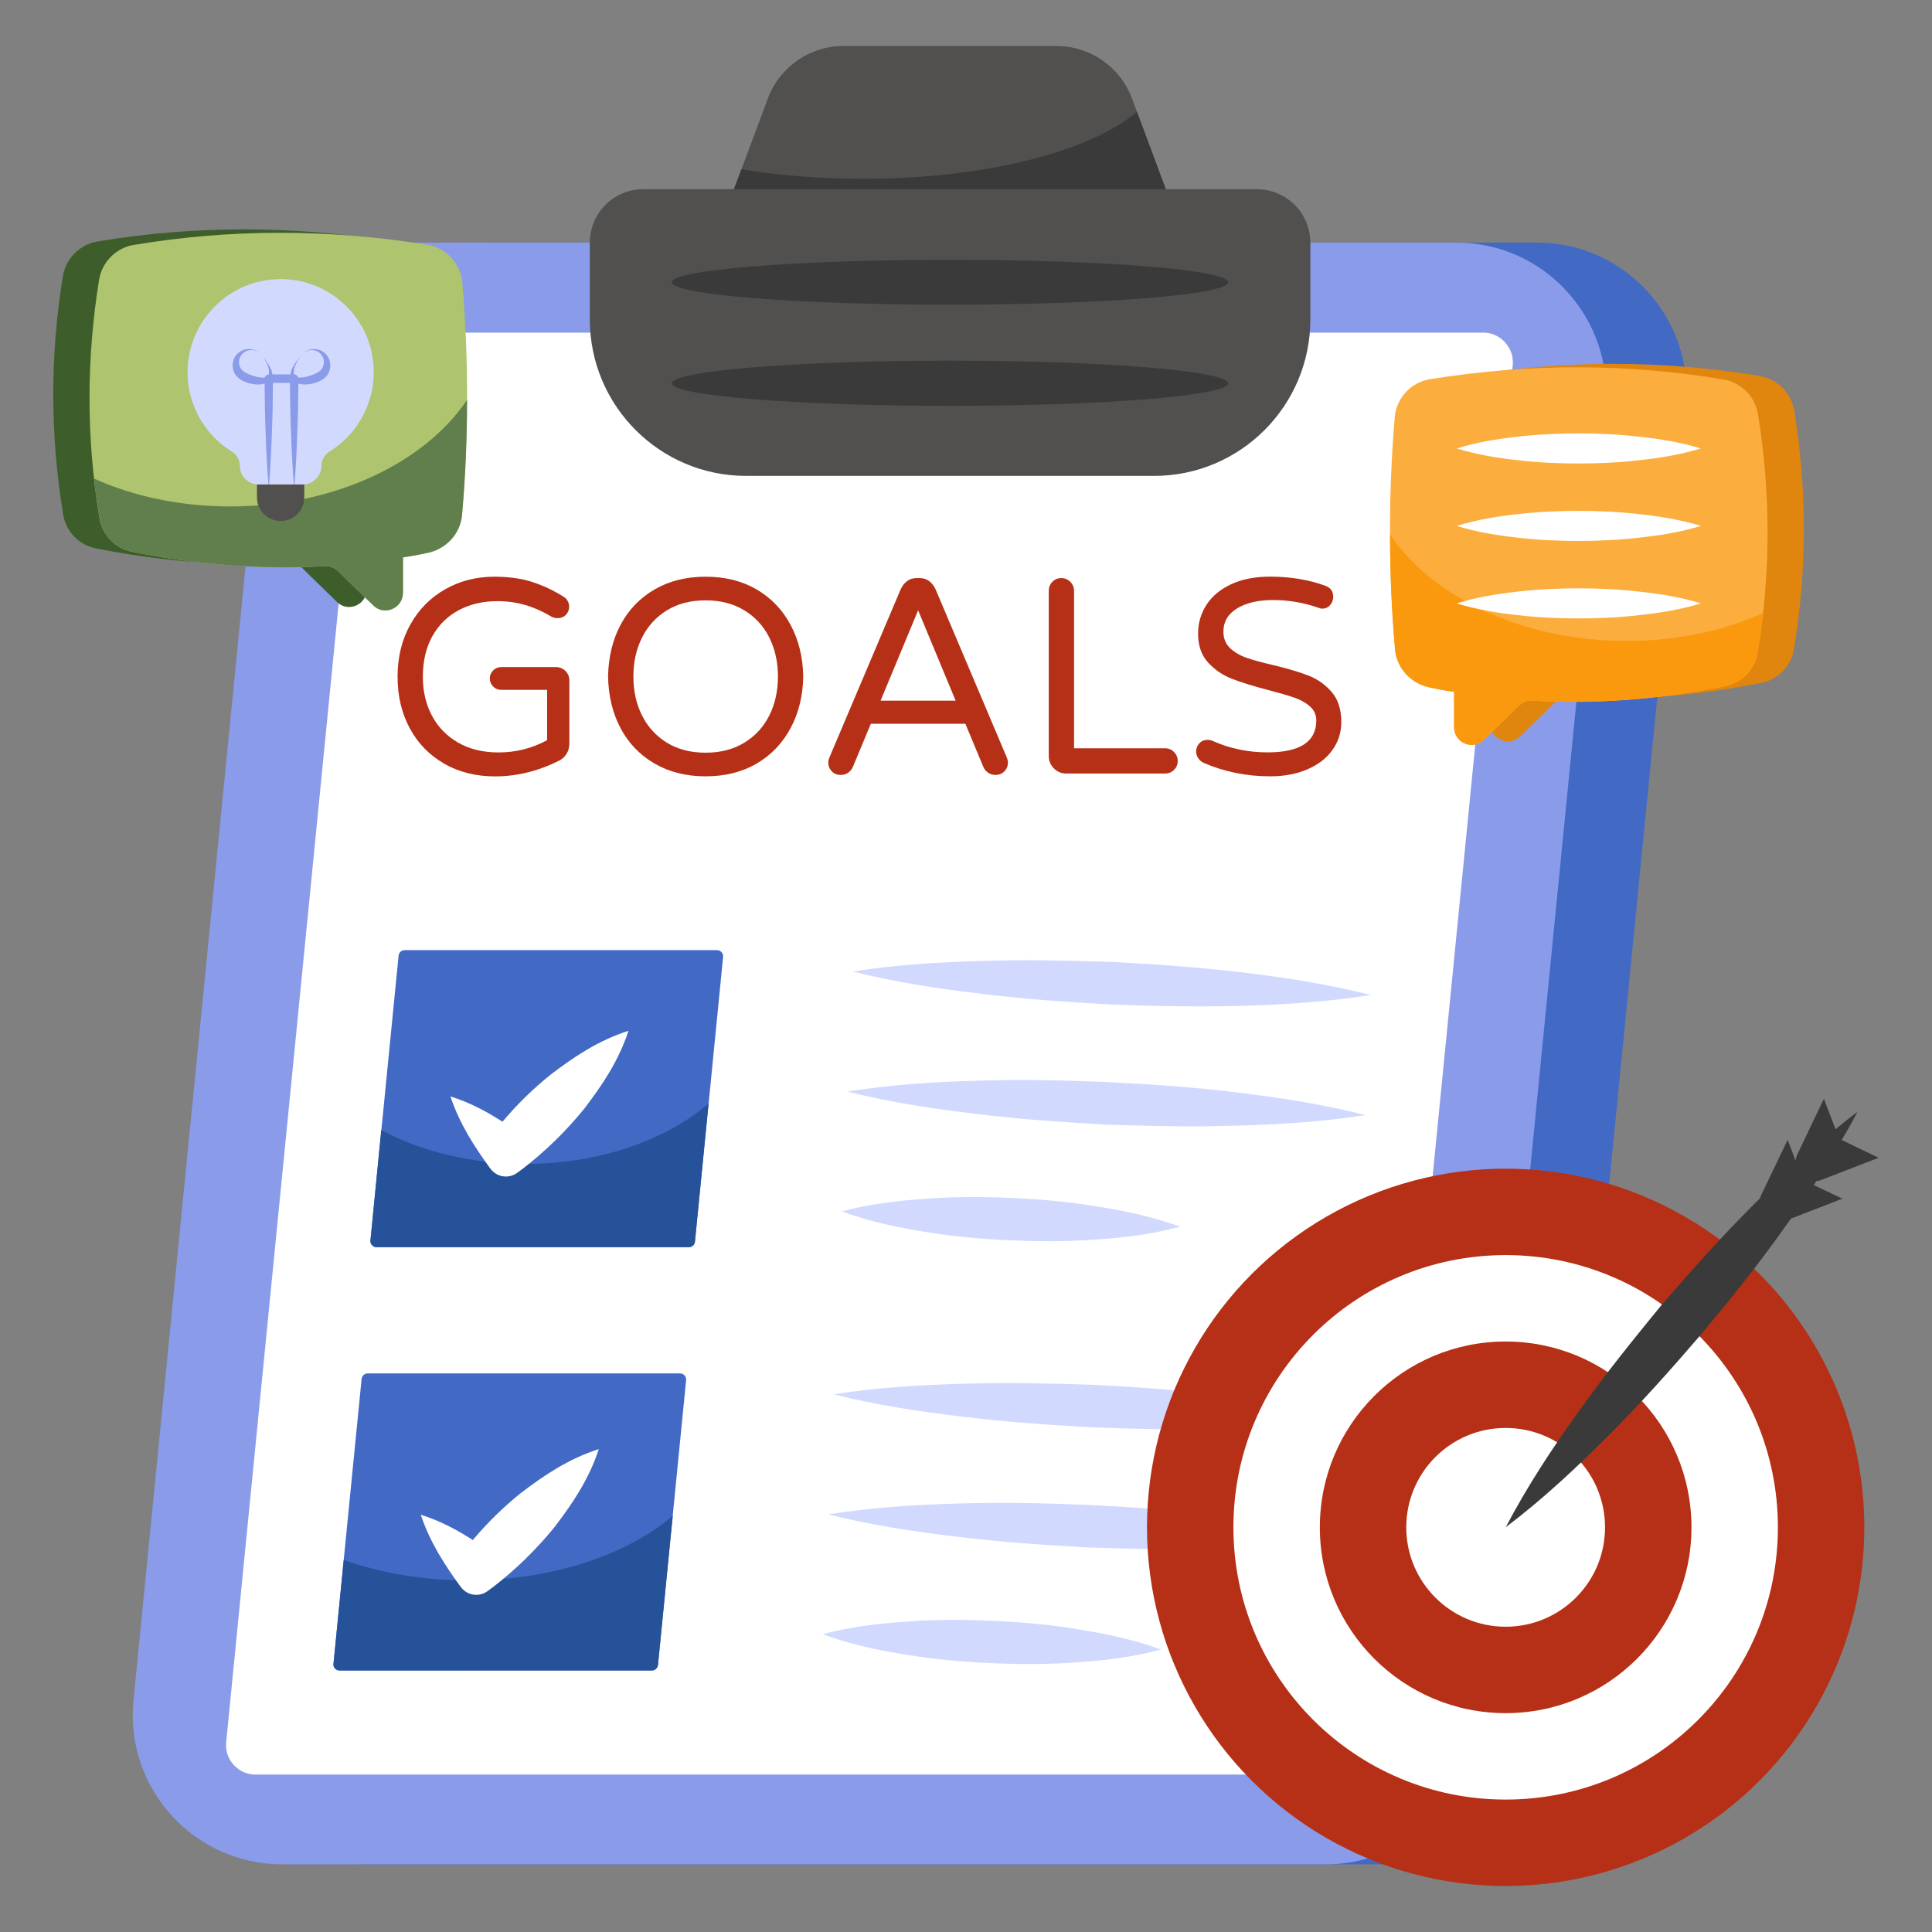 <svg id="Layer_1" enable-background="new 0 0 68 68" viewBox="0 0 68 68" xmlns="http://www.w3.org/2000/svg"><rect x="0" y="0" width="68" height="68" fill="#808080" stroke="none"/><g><path d="m59.34 14.329-4.6 46.55c-.26 2.689-2.54 4.74-5.24 4.74h-36.73c-3.11 0-5.55-2.68-5.24-5.78l4.6-46.55c.27-2.69 2.53-4.75 5.24-4.75h36.73c3.11 0 5.54 2.69 5.24 5.79z" fill="#4269c4"/><path d="m56.509 14.329-4.6 46.55c-.27 2.689-2.54 4.74-5.24 4.74h-36.73c-3.12 0-5.55-2.68-5.24-5.78l4.6-46.55c.26-2.69 2.52-4.75 5.23-4.75h36.74c3.1 0 5.54 2.69 5.24 5.79z" fill="#8a9bea"/><path d="m8.998 62.459c-.383 0-.633-.187-.774-.343-.141-.155-.301-.42-.263-.797l4.807-48.67c.053-.536.499-.941 1.037-.941h38.403c.375 0 .623.186.764.342.144.159.308.429.271.813l-4.806 48.655c-.052.527-.508.941-1.037.941h-38.402z" fill="#fff"/><g><path d="m41.569 8.091h-16.269l1.728-4.629c.413-1.107 1.471-1.842 2.653-1.842h7.506c1.182 0 2.24.734 2.653 1.842z" fill="#51504f"/></g><g><path d="m41.566 8.094h-16.27l.8-2.14c1.3.22 2.75.34 4.28.34 4.31 0 8.02-.97 9.64-2.36z" fill="#3a3a3a"/></g><path d="m46.12 8.55v2.69c0 3.05-2.47 5.51-5.5 5.51h-14.36c-3.03 0-5.5-2.46-5.5-5.51v-2.69c0-1.05.84-1.89 1.87-1.89h21.6c1.05 0 1.89.84 1.89 1.89z" fill="#51504f"/><g fill="#3a3a3a"><path d="m43.226 13.494c0 .43-4.38.79-9.79.79-5.41 0-9.79-.36-9.79-.79 0-.44 4.38-.8 9.79-.8 5.41 0 9.79.36 9.79.8z"/><ellipse cx="33.436" cy="9.934" rx="9.79" ry=".79"/></g><path d="m13.253 43.897c-.079 0-.13-.038-.16-.071-.029-.032-.062-.087-.054-.164l.99-10.026c.011-.11.103-.194.214-.194h10.995c.077 0 .128.038.157.07.03.033.064.088.056.167l-.99 10.023c-.011.109-.105.194-.214.194h-10.994z" fill="#4269c4"/><path d="m24.938 38.845-.48 4.86c-.01.11-.1.19-.21.19h-11c-.07 0-.13-.04-.15-.07-.03-.03-.07-.08-.06-.16l.38-3.89c1.4.75 3.16 1.19 5.07 1.19 2.61 0 4.94-.83 6.45-2.12z" fill="#255299"/><path d="m11.951 58.795c-.079 0-.13-.038-.16-.071-.029-.032-.062-.087-.054-.164l.99-10.026c.011-.11.103-.194.214-.194h10.995c.077 0 .128.038.157.07.03.033.064.088.056.167l-.99 10.023c-.011.109-.105.194-.214.194z" fill="#4269c4"/><path d="m23.678 53.355-.52 5.25c-.01.1-.1.19-.21.19h-11c-.08 0-.13-.04-.16-.07-.03-.03-.06-.09-.05-.16l.36-3.66c1.3.46 2.79.72 4.38.72 2.95 0 5.57-.89 7.2-2.27z" fill="#255299"/><g fill="#d1dafe"><path d="m43.533 38.451c1.514.179 3.026.417 4.531.796-1.533.241-3.06.332-4.584.373-1.524.051-3.056.011-4.576-.038-1.518-.089-3.036-.188-4.55-.377-1.514-.179-3.026-.408-4.531-.786 1.533-.241 3.06-.342 4.584-.382 1.524-.051 3.045-.012 4.565.047 1.519.079 3.048.178 4.561.367z"/><path d="m34.545 34.98c-1.514-.179-3.026-.408-4.531-.786 1.533-.241 3.06-.331 4.584-.373 1.524-.051 3.045-.012 4.565.037 1.519.079 3.047.188 4.561.367 1.514.179 3.026.417 4.531.796-1.533.241-3.06.342-4.584.382-1.524.041-3.056.012-4.576-.047-1.518-.089-3.036-.188-4.55-.377z"/><path d="m38.593 42.461c.989.155 1.965.359 2.945.714-1.009.274-1.999.39-2.998.454-.999.075-1.995.07-2.99.025-.994-.045-1.987-.13-2.975-.295-.989-.155-1.965-.359-2.945-.724 1.008-.265 1.998-.38 2.998-.445.999-.075 1.995-.07 2.99-.025.994.045 1.987.13 2.975.295z"/></g><g fill="#d1dafe"><path d="m42.857 53.333c1.514.179 3.026.417 4.531.796-1.533.241-3.06.332-4.584.373-1.524.051-3.056.011-4.576-.038-1.518-.089-3.036-.188-4.55-.377-1.514-.179-3.026-.408-4.531-.786 1.533-.241 3.06-.342 4.584-.382 1.524-.051 3.045-.012 4.565.047 1.519.079 3.048.178 4.561.367z"/><path d="m33.87 49.862c-1.514-.179-3.026-.408-4.531-.786 1.533-.241 3.06-.331 4.584-.373 1.524-.051 3.045-.012 4.565.037 1.519.079 3.047.188 4.561.367 1.514.179 3.026.417 4.531.796-1.533.241-3.06.342-4.584.382-1.524.041-3.056.012-4.576-.047-1.518-.089-3.036-.188-4.55-.377z"/><path d="m37.918 57.343c.989.155 1.965.359 2.945.714-1.009.274-1.999.39-2.998.454-.999.075-1.995.07-2.99.025s-1.987-.13-2.975-.295c-.989-.155-1.965-.359-2.945-.724 1.008-.265 1.998-.38 2.998-.445.999-.075 1.995-.07 2.99-.025.994.045 1.987.13 2.975.295z"/></g><path d="m22.121 36.28c-.354 1.075-.929 1.918-1.552 2.736-.635.782-1.356 1.491-2.163 2.114l-.183.135c-.293.231-.721.183-.953-.122l-.012-.013c-.55-.758-1.075-1.552-1.405-2.541.696.22 1.283.538 1.833.892.513-.611 1.075-1.16 1.698-1.661.806-.611 1.662-1.197 2.737-1.539z" fill="#fff"/><path d="m21.077 51.003c-.354 1.075-.929 1.918-1.552 2.736-.635.782-1.356 1.491-2.163 2.114l-.183.135c-.293.231-.721.183-.953-.122l-.012-.013c-.55-.758-1.075-1.552-1.405-2.541.696.22 1.283.538 1.833.892.513-.611 1.075-1.16 1.698-1.661.806-.611 1.662-1.197 2.737-1.539z" fill="#fff"/><g fill="#b53016"><path d="m15.638 26.879c-.522-.297-.927-.711-1.214-1.243-.287-.532-.431-1.137-.431-1.815 0-.691.15-1.305.45-1.84.3-.535.709-.949 1.229-1.243.519-.293 1.094-.44 1.727-.44.509 0 .954.062 1.336.186.382.124.749.297 1.101.519.052.026.098.072.137.137.04.065.059.137.059.215 0 .111-.038.206-.113.284-.075.078-.174.117-.298.117-.072 0-.141-.016-.206-.049-.307-.183-.613-.32-.92-.411-.307-.091-.64-.137-.998-.137-.496 0-.943.104-1.341.313s-.709.514-.935.915c-.225.401-.338.879-.338 1.434 0 .509.106.964.318 1.365.212.401.519.718.92.949.401.232.875.348 1.424.348.613 0 1.184-.144 1.712-.431v-1.771h-1.615c-.111 0-.206-.039-.284-.117-.078-.078-.118-.173-.118-.284 0-.111.04-.206.118-.284.078-.078.173-.117.284-.117h1.928c.13 0 .241.046.333.137s.137.202.137.333v2.222c0 .137-.034.259-.103.367-.068.108-.158.188-.269.24-.731.365-1.478.548-2.241.548-.672-0-1.269-.148-1.791-.445z"/><path d="m23.036 26.874c-.515-.3-.913-.714-1.194-1.243-.28-.528-.427-1.135-.44-1.82.013-.685.16-1.292.44-1.82.281-.528.679-.943 1.194-1.243.516-.3 1.116-.45 1.801-.45s1.284.15 1.796.45.91.716 1.194 1.248c.284.532.432 1.137.445 1.815-.013.679-.161 1.284-.445 1.815-.284.532-.682.948-1.194 1.248s-1.111.45-1.796.45-1.285-.15-1.801-.45zm3.161-.734c.385-.235.679-.555.881-.959.202-.404.303-.861.303-1.37 0-.509-.101-.965-.303-1.37-.202-.404-.496-.724-.881-.959s-.838-.352-1.36-.352c-.528 0-.983.117-1.365.352-.381.235-.673.555-.875.959-.203.405-.304.861-.304 1.37 0 .509.101.966.304 1.37.202.405.494.724.875.959.382.235.837.352 1.365.352.522 0 .976-.117 1.36-.352z"/><path d="m29.276 27.148c-.082-.085-.123-.189-.123-.313 0-.052.016-.117.049-.196l2.496-5.891c.052-.117.125-.214.22-.289.095-.075.21-.113.348-.113h.098c.137 0 .253.038.348.113.094.075.167.171.22.289l2.495 5.891c.033.078.049.144.049.196 0 .124-.041.228-.123.313s-.188.127-.318.127c-.092 0-.175-.024-.25-.073-.075-.049-.132-.116-.171-.201l-.636-1.527h-3.327l-.636 1.527c-.039.085-.096.152-.171.201-.075.049-.158.073-.25.073-.13 0-.236-.042-.318-.127zm1.717-2.486h2.643l-1.321-3.181z"/><path d="m37.094 27.045c-.121-.121-.181-.266-.181-.435v-5.813c0-.124.042-.23.127-.318.084-.088.189-.132.313-.132s.23.044.318.132c.088.088.132.194.132.318v5.539h3.2c.124 0 .23.044.318.132.088.088.132.194.132.318 0 .124-.044.229-.132.313-.088.085-.194.127-.318.127h-3.474c-.17 0-.315-.06-.436-.181z"/><path d="m42.374 26.854c-.078-.033-.144-.086-.195-.162-.053-.075-.079-.155-.079-.24 0-.111.038-.207.113-.289.075-.082.171-.122.289-.122.065 0 .127.013.186.039.6.268 1.243.401 1.928.401 1.142 0 1.713-.375 1.713-1.125 0-.196-.074-.359-.22-.49-.147-.13-.328-.233-.543-.308s-.522-.165-.92-.269c-.528-.137-.956-.269-1.282-.396-.327-.127-.607-.318-.842-.573s-.353-.594-.353-1.018c0-.372.098-.709.294-1.013.196-.303.484-.545.866-.724.381-.179.84-.269 1.375-.269.717 0 1.367.108 1.947.323.183.065.274.196.274.392 0 .104-.036.199-.107.284-.072.085-.167.127-.284.127-.039 0-.091-.013-.156-.039-.509-.176-1.034-.264-1.576-.264-.516 0-.935.098-1.258.293-.323.196-.484.47-.484.822 0 .235.077.426.23.573.153.147.346.261.578.343.231.082.546.168.944.259.515.124.931.248 1.248.372.316.124.587.317.812.577.225.261.337.613.337 1.057 0 .365-.104.693-.313.984s-.502.517-.881.68c-.378.163-.815.245-1.311.245-.829 0-1.605-.157-2.33-.47z"/></g><g><g><g><g><circle cx="52.994" cy="53.757" fill="#b53016" r="12.624"/><circle cx="52.994" cy="53.757" fill="#fff" r="9.582"/><circle cx="52.994" cy="53.757" fill="#b53016" r="6.54"/><circle cx="52.994" cy="53.757" fill="#fff" r="3.498"/><path d="m63.839 41.712 1.008.477-1.814.703c-.073.112-.158.213-.232.326-.927 1.314-1.932 2.555-2.959 3.784-1.038 1.206-2.098 2.399-3.238 3.532-1.127 1.133-2.311 2.241-3.606 3.218.759-1.447 1.641-2.786 2.578-4.087.926-1.302 1.931-2.544 2.947-3.785 1.049-1.205 2.11-2.398 3.249-3.531.06-.055.12-.122.18-.177.001-.035.014-.057.027-.091l.94-1.96.283.738c.003-.069.017-.15.054-.217l.94-1.971.408 1.076c.25-.209.512-.418.773-.616-.174.339-.36.666-.557.993l1.302.626-2.037.787c-.047.021-.105.03-.151.029-.037.057-.061.102-.098.146z" fill="#3a3a3a"/></g></g></g></g><g><path d="m50.377 22.738c.062.669.566 1.204 1.225 1.338.288.062.566.114.854.155v1.245c0 .545.659.834 1.05.442l1.246-1.214c.123-.114.288-.175.463-.165 2.244.134 4.509-.051 6.773-.505.597-.113 1.06-.597 1.153-1.194.473-2.861.453-5.651.01-8.389-.103-.618-.597-1.112-1.204-1.215-3.376-.566-6.824-.576-10.334-.011-.669.103-1.184.659-1.245 1.328-.226 2.676-.226 5.404.011 8.183z" fill="#e0860e"/><path d="m49.1 22.859c.062.669.566 1.204 1.225 1.338.288.062.566.114.854.155v1.245c0 .545.659.834 1.05.442l1.246-1.214c.123-.114.288-.175.463-.165 2.244.134 4.509-.051 6.773-.505.597-.113 1.06-.597 1.153-1.194.473-2.861.453-5.651.01-8.389-.103-.618-.597-1.112-1.204-1.215-3.376-.566-6.824-.576-10.334-.011-.669.103-1.184.659-1.245 1.328-.226 2.676-.226 5.404.011 8.183z" fill="#fbad3e"/><path d="m48.925 18.814c0 1.338.052 2.676.175 4.045.062.669.566 1.204 1.225 1.338.288.062.566.114.854.155v1.245c0 .545.659.834 1.05.442l1.246-1.214c.123-.114.288-.175.463-.165 2.244.134 4.509-.051 6.773-.505.597-.113 1.06-.597 1.153-1.194.072-.463.144-.926.185-1.38-1.4.628-3.036.978-4.796.978-3.654-0-6.824-1.523-8.327-3.746z" fill="#fa990e"/><g fill="#fff"><path d="m59.865 15.784c-.716-.219-1.433-.334-2.149-.412-.716-.084-1.433-.116-2.149-.118-.716.001-1.433.032-2.149.116-.716.078-1.433.193-2.149.414.716.22 1.433.336 2.149.414.716.084 1.433.116 2.149.116.716-.002 1.433-.033 2.149-.118.716-.078 1.433-.193 2.149-.412z"/><path d="m59.865 18.51c-.716-.219-1.433-.334-2.149-.412-.716-.084-1.433-.116-2.149-.118-.716.001-1.433.032-2.149.116-.716.078-1.433.193-2.149.414.716.22 1.433.336 2.149.414.716.084 1.433.116 2.149.116.716-.002 1.433-.033 2.149-.118.716-.078 1.433-.193 2.149-.412z"/><path d="m59.865 21.237c-.716-.219-1.433-.334-2.149-.412-.716-.084-1.433-.116-2.149-.118-.716.001-1.433.032-2.149.116-.716.078-1.433.193-2.149.414.716.22 1.433.336 2.149.414.716.084 1.433.116 2.149.116.716-.002 1.433-.033 2.149-.118.716-.078 1.433-.193 2.149-.412z"/></g></g><g><path d="m14.987 18.004c-.062.669-.566 1.204-1.225 1.338-.288.062-.566.114-.854.155v1.245c0 .545-.659.834-1.05.442l-1.246-1.214c-.123-.114-.288-.175-.463-.165-2.244.134-4.509-.051-6.773-.505-.597-.113-1.06-.597-1.153-1.194-.473-2.861-.453-5.651-.01-8.389.103-.618.597-1.112 1.204-1.215 3.376-.566 6.824-.576 10.334-.011.669.103 1.184.659 1.245 1.328.226 2.676.226 5.404-.011 8.183z" fill="#3d5e2a"/><path d="m16.263 18.125c-.062.669-.566 1.204-1.225 1.338-.288.062-.566.114-.854.155v1.245c0 .545-.659.834-1.05.442l-1.246-1.214c-.123-.114-.288-.175-.463-.165-2.244.134-4.509-.051-6.773-.505-.597-.113-1.06-.597-1.153-1.194-.473-2.861-.453-5.651-.01-8.389.103-.618.597-1.112 1.204-1.215 3.376-.566 6.824-.576 10.334-.011.669.103 1.184.659 1.245 1.328.226 2.676.226 5.404-.011 8.183z" fill="#aec46e"/><path d="m16.438 14.08c0 1.338-.052 2.676-.175 4.045-.062.669-.566 1.204-1.225 1.338-.288.062-.566.114-.854.155v1.245c0 .545-.659.834-1.05.442l-1.246-1.214c-.123-.114-.288-.175-.463-.165-2.244.134-4.509-.051-6.773-.505-.597-.113-1.06-.597-1.153-1.194-.072-.463-.144-.926-.185-1.38 1.4.628 3.036.978 4.796.978 3.654-0 6.824-1.523 8.327-3.746z" fill="#617f4d"/></g><g><path d="m11.591 15.895c-.174.11-.278.299-.278.503 0 .183-.076.342-.195.461-.116.119-.281.192-.461.192h-1.562c-.357 0-.653-.293-.653-.653 0-.207-.107-.397-.281-.503-.937-.58-1.559-1.617-1.559-2.795 0-1.932 1.672-3.473 3.647-3.256 1.45.159 2.649 1.303 2.865 2.744.211 1.388-.455 2.652-1.523 3.308z" fill="#d1dafe"/><path d="m10.71 17.052v.452c0 .461-.372.833-.833.833s-.833-.372-.833-.833v-.452z" fill="#51504f"/><path d="m11.609 13.012c-.027.091-.073.18-.143.253-.076.073-.153.119-.229.156-.159.07-.32.11-.491.113-.079 0-.162-.009-.244-.031-.003.586-.012 1.172-.04 1.761-.018.595-.049 1.19-.095 1.788h-.024c-.049-.598-.079-1.193-.098-1.788-.027-.595-.037-1.193-.04-1.788-.198.003-.397.003-.598 0-.003.595-.012 1.193-.04 1.788-.018.595-.049 1.19-.095 1.788h-.024c-.049-.598-.079-1.193-.098-1.788-.024-.589-.034-1.175-.037-1.761-.082.021-.165.031-.244.031-.171-.003-.336-.043-.491-.113-.079-.037-.156-.082-.229-.156-.073-.073-.116-.162-.143-.253-.052-.189 0-.391.116-.525.235-.281.656-.25.854-.018-.104-.113-.262-.171-.409-.14-.146.021-.266.122-.317.244-.055.119-.046.253.003.354.055.107.128.162.253.22.119.058.253.101.388.128.076.012.156.021.223.012.018-.061.073-.107.14-.11h.003c.024-.088 0-.22-.043-.323-.043-.104-.101-.204-.168-.296.076.085.143.18.204.278.04.064.079.134.107.214.012.037.024.082.027.128h.638c.003-.046.012-.091.024-.128.027-.079.067-.149.107-.214.085-.131.174-.256.278-.366-.098.116-.183.244-.238.384-.046.104-.07.235-.046.323h.003c.07 0 .122.049.14.11.067.009.149 0 .226-.012.131-.028.266-.07.385-.128.128-.058.201-.113.253-.22.049-.101.058-.235.006-.354-.052-.122-.174-.223-.32-.244-.143-.031-.302.027-.409.14.198-.232.619-.262.857.018.116.134.165.336.116.525z" fill="#8a9bea"/></g></g></svg>